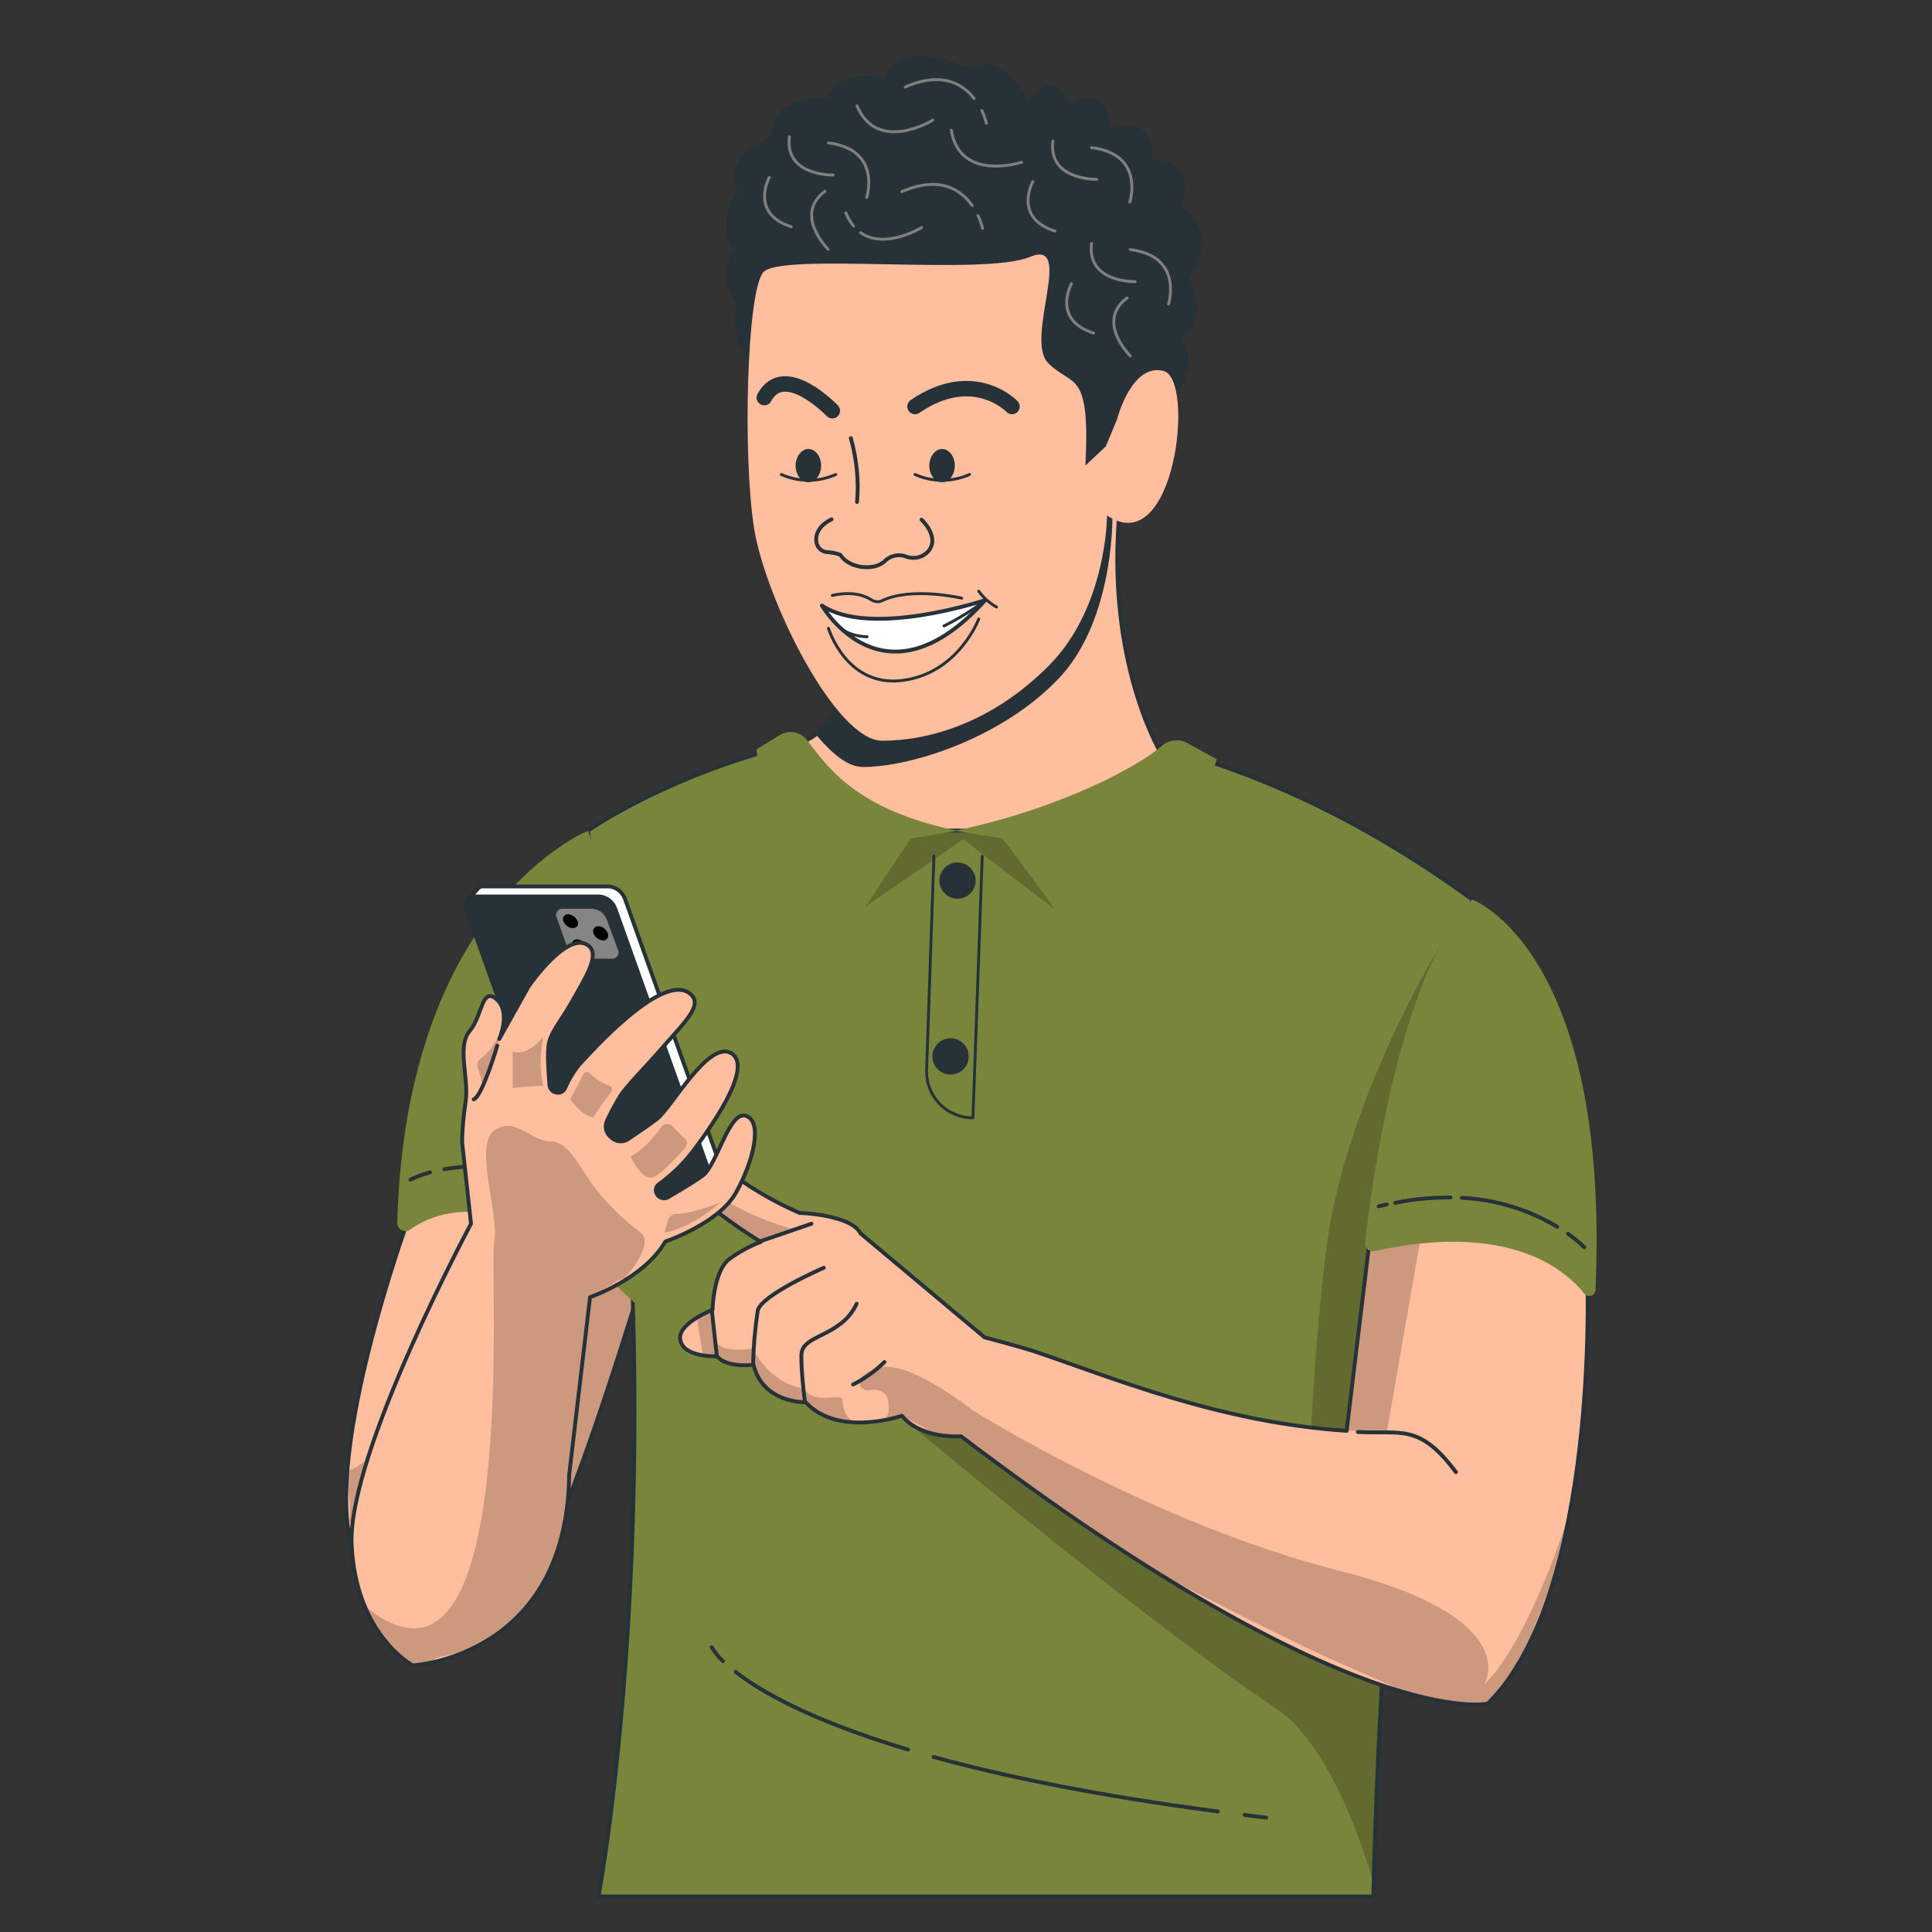<svg version="1.1" id="Layer_1" xmlns="http://www.w3.org/2000/svg" xmlns:xlink="http://www.w3.org/1999/xlink" x="0" y="0" viewBox="0 0 500 500" style="enable-background:new 0 0 500 500" xml:space="preserve"><rect x="0" y="0" width="500" height="500" fill="#333333" stroke="none"/><style>.st0{fill:#ffbe9d}.st2{opacity:.2;enable-background:new}.st3,.st4,.st5{fill:none;stroke:#263238;stroke-linecap:round;stroke-linejoin:round}.st4,.st5{fill:#263238}.st5{fill:none;stroke:#7f7f7f;stroke-width:.75}.st6{fill:#7a853c}.st10{fill:#263238}.st11,.st12,.st13,.st16{stroke:#263238;stroke-linecap:round;stroke-linejoin:round}.st11{fill:none;stroke-width:4}.st12,.st13,.st16{fill:#fff}.st13,.st16{fill:none;stroke-width:.75}.st16{fill:#858585}</style><g id="freepik--Character--inject-2"><path class="st0" d="M105.3 316.7s-21.1 58.1-14.4 82.9c6.7 24.9 41.6 17.2 50.1 2 8.6-15.2 25.2-70.4 25.2-70.4L149 298.1l-38.1 8.6-3.6 5.2-2 4.8z"/><defs><path id="SVGID_1_" d="M105.3 316.7s-21.1 58.1-14.4 82.9c6.7 24.9 41.6 17.2 50.1 2 8.6-15.2 25.2-70.4 25.2-70.4L149 298.1l-38.1 8.6-3.6 5.2-2 4.8z"/></defs><clipPath id="SVGID_2_"><use xlink:href="#SVGID_1_" style="overflow:visible"/></clipPath><path class="st2" d="M145.2 398.8c0-1.4.5-2.8 1.3-3.9-.9-1.2-1-2.8-.4-4.2 2.4-8.4 7.3-18.3 10-26.6 2.8-8.7 8.1-18.5 8.4-27.7.3-14.6-14.3-21-27-23.7-6.8 13.6-32 62.9-47.8 68.1.2 4.2 1.2 8.3.8 12.4v.4c.4.9.7 1.8.9 2.8.1.8.1 1.6 0 2.4h53.8z" style="clip-path:url(#SVGID_2_)"/><path class="st3" d="M105.3 316.7s-21.1 58.1-14.4 82.9c6.7 24.9 41.6 17.2 50.1 2 8.6-15.2 25.2-70.4 25.2-70.4L149 298.1l-38.1 8.6-3.6 5.2-2 4.8z"/><path class="st4" d="M302.9 102.8s8.1-7.3 2-15.1c0 0 8.1-5.7 2.2-15.7 0 0 8.9-11.2-2.2-18.7 0 0 5.7-11.7-7.3-11.5 0 0 2.2-12.3-10.8-7.7 0 0 .9-12.4-10.1-6.8 0 0-4.9-11-10.6.4 0 0-5.6-14.6-15.2-9.5 0 0-18.7-8.6-21.4 2.4 0 0-12.1-3.1-15.3 5.3 0 0-13.6-1.8-14.2 9.9 0 0-12.8 4.4-8.8 13.9 0 0-5.7 7.5-.8 15 0 0-4.7 5.1.8 14.3 0 0-2.4 9.5 4.2 16.3l80.5 13.2 3.7 18.3 15.6-6.2 7.7-17.8z"/><path class="st5" d="M252.1 25.5c-2.9-3.8-8.4-7.1-17.8-3M255.3 31.9c-.3-1.1-.7-2.3-1.2-3.3M241.4 31.1s-14.3 8.8-19.6-3.7M264.4 42s-16 5.2-18.2-8.3M251.6 53.2c-2.8-4-8.3-7.9-18.2-3.6M254.3 59.1c-.3-1.1-.7-2.3-1.2-3.3M220.9 58.5c-.8-1-1.5-2.2-2-3.4M238.5 58.9s-9.5 5.8-15.8 1.3M302.4 78.7s4-12.4-9.9-14.1M277.3 73.4s-5.2 9.3 5.7 12.8M293.8 72.9s-12.6.3-11.3-9.9M292.5 92.1s-9-8.9-.8-15M224.3 51.1s4-12.4-9.9-14.1M199.1 45.9s-5.2 9.3 5.7 12.8M215.6 45.3s-12.6.3-11.3-9.9M214.3 64.5s-9-8.9-.8-15M292.4 52.3s4-12.4-9.9-14.1M267.3 47s-5.2 9.3 5.7 12.8M283.8 46.4s-12.6.3-11.3-9.9"/><path class="st6" d="M381 232.8s-22.3 117-25.6 258H154.9s22.7-119.7-2.8-275.8c.1 0 103.4-73.6 228.9 17.8z"/><defs><path id="SVGID_3_" d="M381 232.8s-22.3 117-25.6 258H154.9s22.7-119.7-2.8-275.8c.1 0 103.4-73.6 228.9 17.8z"/></defs><clipPath id="SVGID_4_"><use xlink:href="#SVGID_3_" style="overflow:visible"/></clipPath><g style="clip-path:url(#SVGID_4_)"><path class="st2" d="M373.1 244.1s-25.6 41.2-30 80.4c-2.6 21.6-4 43.4-4.4 65.2l-113.8-29.9s68.8 58.1 105.4 82.4c16 10.6 25.2 45.3 25.2 45.3l2.4-50.1-3-106.4 26.2-73.6-8-13.3zM273.3 235.6l-24-18.4-25.4 17.5-7.6-25.4 24.2-9.5 31.6 3.7 10.5 14.2z"/></g><path class="st3" d="M381 232.8s-22.3 117-25.6 258H154.9s22.7-119.7-2.8-275.8c.1 0 103.4-73.6 228.9 17.8z"/><path class="st0" d="M410.8 330.6s3.1 81.9-25.8 110.3c0 0-34.7 7.9-136.3-69.2 0 0-10.1.9-15.3-5.3 0 0-16.4 5.7-24.9-3.5 0 0-11 .4-13.5-9.7 0 0-7 .9-9.4-2.2 0 0-8.4.4-9.5-4-1.2-4.4 8.3-8 8.3-8s.2-10.1 4.4-13.2c2.5-1.8 5.2-3.3 8.1-4.4 0 0-27.7-16.7-24.4-26 3.4-9.3 8 7 34.4 18.5 0 0 13.3.4 15.8 5.3l32.1 26.9s9.4 2.5 12.5 3.5c20 6.7 47.9 18.5 81.2 20.7l6.4-52.9c-.2-.1 40.1-9.8 55.9 13.2z"/><defs><path id="SVGID_5_" d="M410.8 330.6s3.1 81.9-25.8 110.3c0 0-34.7 7.9-136.3-69.2 0 0-10.1.9-15.3-5.3 0 0-16.4 5.7-24.9-3.5 0 0-11 .4-13.5-9.7 0 0-7 .9-9.4-2.2 0 0-8.4.4-9.5-4-1.2-4.4 8.3-8 8.3-8s.2-10.1 4.4-13.2c2.5-1.8 5.2-3.3 8.1-4.4 0 0-27.7-16.7-24.4-26 3.4-9.3 8 7 34.4 18.5 0 0 13.3.4 15.8 5.3l32.1 26.9s9.4 2.5 12.5 3.5c20 6.7 47.9 18.5 81.2 20.7l6.4-52.9c-.2-.1 40.1-9.8 55.9 13.2z"/></defs><clipPath id="SVGID_6_"><use xlink:href="#SVGID_5_" style="overflow:visible"/></clipPath><g style="clip-path:url(#SVGID_6_)"><path class="st2" d="m368.3 316.7-9.4 53.9-10.7-.4 1-7.4 4.8-39.5 3.8-17.2 8.2 1.7zM406.2 391.4s-10 32.7-22.1 44.6c0 0 11-17.2-37.5-29.5s-95-41.6-95-41.6-16.7-13.3-24.3-10.9-4.5 6.3-2.4 5.8c2-.5 4.8.3 5 3 .2 2.8.3 4.7-3 5 2.1-.6 4.3-1.1 6.4-1.4 1.4.5 6.8 3.8 8.4 4.4 2.3.9 4.5-.1 7.1.9 4.7 1.9 10 8.5 15.1 11.1 2.9 1.5 33.6 23.2 36.8 24.8 34.2 17.8 45.4 22.5 45.4 22.5l18.1 8 14.2 2.8h6.6l9.4-12.8 8.7-22.7 1.7-9.4 1.4-4.6zM220.8 368c-1.7-1.2-2.7-3.2-2.7-5.2.3-3.2-6.4 1.5-10.2-3.5 0 0-7.9-.5-13.1-10.3 0 0-8.6 1.5-9.9-2.3 0 0-.6-11.7-1.6-11.3s-3.5 2.2-3.5 2.2l2.5 15.5 14.2 11.6 16.5 6.6h7.7l.1-3.3zM193.3 321.3s3.5.4 12.3-3.1c0 0-12.9-3.3-21.2-9.9-8.4-6.7-10.3-14-12.4-10.9-2.1 3.1 6.6 12.9 6.6 12.9l14.7 11z"/></g><path class="st3" d="M410.8 330.6s3.1 81.9-25.8 110.3c0 0-34.7 7.9-136.3-69.2 0 0-10.1.9-15.3-5.3 0 0-16.4 5.7-24.9-3.5 0 0-11 .4-13.5-9.7 0 0-7 .9-9.4-2.2 0 0-8.4.4-9.5-4-1.2-4.4 8.3-8 8.3-8s.2-10.1 4.4-13.2c2.5-1.8 5.2-3.3 8.1-4.4 0 0-27.7-16.7-24.4-26 3.4-9.3 8 7 34.4 18.5 0 0 13.3.4 15.8 5.3l32.1 26.9s9.4 2.5 12.5 3.5c20 6.7 47.9 18.5 81.2 20.7l6.4-52.9c-.2-.1 40.1-9.8 55.9 13.2z"/><path class="st3" d="M351.4 370.6c11.3.6 15.9-2.3 25.4 10.4M213.2 328.1s-16.2 7-17.1 11.1c-.7 4.6-1.1 9.2-1.2 13.8M221.7 337.4c-1 2.2-2.6 4.1-4.6 5.5-4.6 3.4-9.7 3.8-9.7 7.9-.1 4.1.9 12 .9 12M184.2 338.9l1.3 11.9M196.6 321.3l13.4-4.6M228.9 352.5c-2.4 2.3-5.1 4.3-8.1 5.8"/><path class="st6" d="M152.2 215s-47.1 18.7-49.4 101.4c0 1.2.9 2.2 2.1 2.2.5 0 .9-.1 1.3-.4 7.3-5.2 26-12.2 57.5 18.5.9.9 2.4.9 3.3 0 .4-.4.7-1 .7-1.6v-.1c0-8.8-.1-27-1.9-48.3-2.1-23-6-49.4-13.6-71.7z"/><path class="st3" d="M115 302.6c11-2 30.8-1.2 50.8 21.9M106.2 305.3c1.6-.8 3.3-1.4 5.1-1.9"/><path class="st0" d="M301.1 196.1s-15.5-24.2-11.2-65.8l-63.6 4.2s-.6 55.1-20.9 58.1l16.6 21.2 14.6 1.1 25.4.1 36.9-11.9 2.2-7z"/><defs><path id="SVGID_7_" d="M301.1 196.1s-15.5-24.2-11.2-65.8l-63.6 4.2s-.6 55.1-20.9 58.1l16.6 21.2 14.6 1.1 25.4.1 36.9-11.9 2.2-7z"/></defs><clipPath id="SVGID_8_"><use xlink:href="#SVGID_7_" style="overflow:visible"/></clipPath><path class="st4" d="M284.1 138.4c-4.9 1.8-10 3.2-15.1 4.3-.6 2.1-2.4 3.7-4.6 4.2-7.1 1.6-14.3 2-21.4 3.3s-13.9 2.9-21 3.2c-7.6.3-15-1.4-22.3-3.2l-.5-.1c3.2 3.6 6.4 7.3 8.1 12 1.2 3.2 1.3 7 2.8 10 .7 1.6 2.1 2.7 2.9 4.2h0c2.9 1 4.5 4.1 3.5 7-.1.2-.2.5-.3.7l-.4 1c-.7 2.1-2.3 3.8-4.4 4.6 4.2 5.1 8.3 8.4 11.9 8.4 12 0 35.1-7.1 49.9-22.3 14.2-14.4 14.2-40.2 14.2-42.2-1.3.3-2 4.4-3.3 4.9z" style="clip-path:url(#SVGID_8_)"/><path class="st3" d="M301.1 196.1s-15.5-24.2-11.2-65.8l-63.6 4.2s-.6 55.1-20.9 58.1l16.6 21.2 14.6 1.1 25.4.1 36.9-11.9 2.2-7z"/><path class="st0" d="M289.1 108.5s3.7-14.6 12-12.5c8.3 2 3 49.3-14.6 37.4 0 0 0 23.6-14.9 38.7-14.9 15.1-31.4 19.6-43.3 19.6-12 0-30-36.2-33.1-54.7-3-18.5-2-61.2 2.3-66.5s57.2 1 69-4c11.8-5-1.5 21.2 4.8 27.5s10.9 1.4 9.6 26.5l5.3-5 2.9-7z"/><path class="st10" d="M240.5 120.5c0 2.4 1.5 4.3 3.3 4.3 1.8 0 3.3-1.9 3.3-4.3s-1.5-4.3-3.3-4.3c-1.8 0-3.3 2-3.3 4.3zM205.9 120.5c0 2.4 1.5 4.3 3.3 4.3 1.8 0 3.3-1.9 3.3-4.3s-1.5-4.3-3.3-4.3c-1.8 0-3.3 2-3.3 4.3z"/><path class="st11" d="M261.9 105.2s-9.9-10.4-25.1 0M215.4 106.3s-12.4-13-17.6-3.4"/><path class="st12" d="M255 155.3s-29.7 9.9-42.3 1.4c.1.1 16 27.7 42.3-1.4z"/><path class="st3" d="M238.5 134.5s4.8 4.4 1.8 8.1c-1.4 1.6-3.6 2.2-5.7 1.5-1.8-.8-3.9-.4-5.4.9-2.6 2.9-9.5 2.2-11.7-1.4-1-.4-2.1-.6-3.2-.7-1.5 0-2.7-1-3-2.5-.3-1.8.3-4.2 3.9-6M220.2 113.4c1.5 5.4 2.1 11 1.6 16.5"/><path class="st13" d="M248.9 154.8s-12.8-3-20.5.6c-.9.5-1.9.4-2.8-.1-1.6-1.1-4.9-2.4-10.2-1.2"/><path class="st6" d="M300.7 193c-5.8 5.2-26.2 16.3-53.6 22l12.4 2 15.7 21.2s32.4-17.5 39.7-41.7l-7.3-4c-2.2-1.4-5-1.1-6.9.5z"/><path class="st6" d="M208.9 191.6c4.9 6.2 12 17.9 38.9 23.4l-12.1 2-14.1 21.2s-23.7-15.9-25.8-44.3l6.1-3.7c2.3-1.4 5.3-.8 7 1.4z"/><path class="st13" d="M250.9 122.8c-4.5 2-9.6 2-14.1 0M216.3 122.8c-4.5 2-9.6 2-14.1 0"/><path class="st6" d="M381 232.8s35.8 13 31.9 101.1c-.1.9-.8 1.5-1.7 1.5-.4 0-.8-.2-1.1-.5-5.3-6.7-20.1-18.7-54.4-11.1-1.1.2-2.1-.5-2.4-1.5 0-.2-.1-.4 0-.6 1.4-13.2 8.5-69 27.7-88.9z"/><path class="st3" d="m358.9 311.7-2.1.5M375.4 309.9c-4.8 0-9.6.4-14.3 1.4M403 317.5c-7.5-4.5-16-7.1-24.7-7.5M410 322.8c-1.3-1.3-2.8-2.5-4.2-3.5"/><path class="st12" d="M184.4 308.3c-.4.6-1.1.9-1.8.8h-32.2c-1.9-.1-3.5-1.4-4.2-3.1l-25.3-70.8c-.3-.7-.3-1.5.1-2.2l2.5-2.8c.4-.6 1.1-.9 1.8-.8h32.2c1.9.1 3.5 1.4 4.2 3.1l25.3 70.8c.3.7.3 1.5-.1 2.2l-2.5 2.8z"/><path class="st4" d="M150.3 309.1h32.2c1.2.1 2.2-.8 2.3-2 0-.4-.1-.8-.3-1.2l-25.3-70.8c-.7-1.8-2.3-3-4.2-3.1h-32.3c-1.2-.1-2.2.8-2.3 2 0 .4.1.8.2 1.1l25.3 70.8c.9 1.9 2.5 3.1 4.4 3.2z"/><path d="M150.7 248.6h7.6c1.2.1 2.2-.8 2.3-2 0-.4-.1-.8-.3-1.2l-2.8-7.6c-.7-1.8-2.3-3-4.2-3.1h-7.6c-1.2-.1-2.2.8-2.3 2 0 .4.1.8.3 1.2l2.7 7.6c.7 1.7 2.4 2.9 4.3 3.1z" style="fill:#858585;stroke:#263238;stroke-linecap:round;stroke-linejoin:round"/><path d="M145.8 238.4c.4 1 1.4 1.8 2.5 1.8.7 0 1.3-.5 1.3-1.2 0-.2 0-.4-.1-.6-.4-1-1.4-1.7-2.5-1.8-.7 0-1.3.5-1.3 1.2-.1.2 0 .4.1.6zM153.6 241.6c.4 1 1.4 1.7 2.5 1.8.7 0 1.3-.5 1.3-1.2 0-.2 0-.5-.1-.7-.4-1-1.4-1.8-2.5-1.8-.7 0-1.3.5-1.3 1.2 0 .3 0 .5.1.7zM148.1 244.9c.4 1 1.4 1.8 2.5 1.8.7 0 1.3-.5 1.3-1.2 0-.2 0-.4-.1-.6-.4-1-1.4-1.7-2.5-1.8-.7 0-1.3.5-1.3 1.2-.1.1 0 .3.1.6z"/><path class="st0" d="M121.9 316.7S90 376.1 91 399.6s15.8 31.4 15.8 31.4 39.9-2 40.5-49.3l5.4-46s13.9-4.7 19.5-14.4c0 0 13.9-4.7 18.3-12.7 4.4-7.9 7-18.2 2.6-19.8-4.4-1.6-7.5 12.8-11.3 15.5-2.5 1.8-6.6 4.2-9 5.6-1 .5-2.3.1-2.8-.9 0 0 0-.1-.1-.2-.4-.8-.1-1.8.6-2.3 3.3-2.4 6.2-5.2 8.7-8.4 4.2-5.6 16-21.8 10.1-25.5-5.9-3.6-15.5 14.1-19.3 17-2.3 1.8-5.6 3.9-7.6 5.3-1.3.8-3 .6-4.2-.5l-.2-.2c-1.2-1-1.6-2.7-.9-4.2 1.1-2.3 2.3-4.6 3.7-6.8 2.5-3.4 5.9-6.6 11.1-12.6 5.4-6.2 10.3-10.7 6.6-13.5-7.2-5.6-25.9 15.6-28.4 18.2-1.6 1.9-2.9 4.1-3.9 6.4-.5 1-1.7 1.4-2.7.9h-.1c-.7-.4-1.1-1-1.2-1.8-.2-2.6-.7-8.7-.1-11 .8-3.3 3.2-5.6 6.5-11.6 3-5.3 6.4-10.8 4-13.2-5.3-5-15.8 10.3-15.8 10.3l-7.6 13.6s3.1-7-.7-10.3c-3.9-3.3-3.6 4.3-7 8.3-3.3 4-.1 12.2-1 18.2-.5 3.5-.9 7-.9 10.6l2.3 21z"/><defs><path id="SVGID_9_" d="M121.9 316.7S90 376.1 91 399.6s15.8 31.4 15.8 31.4 39.9-2 40.5-49.3l5.4-46s13.9-4.7 19.5-14.4c0 0 13.9-4.7 18.3-12.7 4.4-7.9 7-18.2 2.6-19.8-4.4-1.6-7.5 12.8-11.3 15.5-2.5 1.8-6.6 4.2-9 5.6-1 .5-2.3.1-2.8-.9 0 0 0-.1-.1-.2-.4-.8-.1-1.8.6-2.3 3.3-2.4 6.2-5.2 8.7-8.4 4.2-5.6 16-21.8 10.1-25.5-5.9-3.6-15.5 14.1-19.3 17-2.3 1.8-5.6 3.9-7.6 5.3-1.3.8-3 .6-4.2-.5l-.2-.2c-1.2-1-1.6-2.7-.9-4.2 1.1-2.3 2.3-4.6 3.7-6.8 2.5-3.4 5.9-6.6 11.1-12.6 5.4-6.2 10.3-10.7 6.6-13.5-7.2-5.6-25.9 15.6-28.4 18.2-1.6 1.9-2.9 4.1-3.9 6.4-.5 1-1.7 1.4-2.7.9h-.1c-.7-.4-1.1-1-1.2-1.8-.2-2.6-.7-8.7-.1-11 .8-3.3 3.2-5.6 6.5-11.6 3-5.3 6.4-10.8 4-13.2-5.3-5-15.8 10.3-15.8 10.3l-7.6 13.6s3.1-7-.7-10.3c-3.9-3.3-3.6 4.3-7 8.3-3.3 4-.1 12.2-1 18.2-.5 3.5-.9 7-.9 10.6l2.3 21z"/></defs><clipPath id="SVGID_10_"><use xlink:href="#SVGID_9_" style="overflow:visible"/></clipPath><g style="clip-path:url(#SVGID_10_)"><path class="st2" d="M165.8 319c-4.4-3.3-8.4-7.2-11.8-11.5-4-5.2-6.6-12.1-11.6-12.1s-9.1-6.7-14.5-2.8c-5.4 3.9 1.4 21.6 0 28.7s7.3 126.9-33.2 94.6c.7 2.4 1.6 4.8 2.8 7 0 .1.1.2.2.2l.9 1.2.2.4c2.2 2.8 5.1 5.1 8.4 6.4.6 0 1.2-.1 1.8-.1l.6-.3 1.6-.6c1.1-.8 2.3-1.3 3.6-1.5l1.2-.2c1.7-.5 3.5-1 5.3-1.3.5-.2.9-.3 1.4-.5 5.9-3.5 11.3-7.9 15.9-13.1 1-3 2.4-5.9 4.1-8.6 1.4-2.4 2.8-4.5 2.7-7.3-.1-1.6.4-3.2 1.4-4.5.6-8.2.8-16.1 2.1-24.2 1.5-8.9 3.1-17.7 3.1-26.7 0-.4 0-.8.1-1.1-.1-.9-.1-1.9.2-2.8.5-1.7 1.7-3.2 3.2-4.2 1.3-.9 2.7-1.5 3.9-2.4.6-.4 1.4-.7 2.1-.8 2.2-2.4 7.6-9.1 4.3-11.9zM177 294.4c-1-.8-2-1.8-2.8-2.8-.6-.8-1.8-1-2.6-.4-.1.1-.3.2-.4.4-1.7 2.4-4.7 6-8 7.7 0 0 3 6.6 6 5.3 2.1-.9 6-5.2 8.1-7.5.7-.8.6-2-.3-2.7.1.1.1 0 0 0zM157.8 281c-1.9-.7-3.7-1.8-5.1-3.2-.4-.4-1-.5-1.5-.1-.1.1-.2.2-.2.3l-3.4 6.5s2.4 3.8 5.9 4.8c1.4-2.3 2.9-4.5 4.6-6.6.4-.4.4-1.1-.1-1.5 0-.1-.1-.2-.2-.2zM140.6 268.3s-4 5.3-7.9 3.8v9.4l7.9-.5s-1.5-4.8 0-12.7zM186.6 311.1s-6.7 2.9-11.6 3.1c-1 0-1.9.7-2.2 1.7l-.8 3.1s6.3-.8 14.6-7.9zM129.9 266.7s-2.4 5.1-5.2 7c-2.8 2 .3 3.4 0 8 0 0 4.3-11.5 5.2-15z"/></g><path class="st3" d="M121.9 316.7S90 376.1 91 399.6s15.8 31.4 15.8 31.4 39.9-2 40.5-49.3l5.4-46s13.9-4.7 19.5-14.4c0 0 13.9-4.7 18.3-12.7 4.4-7.9 7-18.2 2.6-19.8-4.4-1.6-7.5 12.8-11.3 15.5-2.5 1.8-6.6 4.2-9 5.6-1 .5-2.3.1-2.8-.9 0 0 0-.1-.1-.2h0c-.4-.8-.1-1.8.6-2.3 3.3-2.4 6.2-5.2 8.7-8.4 4.2-5.6 16-21.8 10.1-25.5-5.9-3.6-15.5 14.1-19.3 17-2.3 1.8-5.6 3.9-7.6 5.3-1.3.8-3 .6-4.2-.5l-.2-.2c-1.2-1-1.6-2.7-.9-4.2 1.1-2.3 2.3-4.6 3.7-6.8 2.5-3.4 5.9-6.6 11.1-12.6 5.4-6.2 10.3-10.7 6.6-13.5-7.2-5.6-25.9 15.6-28.4 18.2-1.6 1.9-2.9 4.1-3.9 6.4-.5 1-1.7 1.4-2.7.9h-.1 0c-.7-.4-1.1-1-1.2-1.8-.2-2.6-.7-8.7-.1-11 .8-3.3 3.2-5.6 6.5-11.6 3-5.3 6.4-10.8 4-13.2-5.3-5-15.8 10.3-15.8 10.3l-7.6 13.6s3.1-7-.7-10.3c-3.9-3.3-3.6 4.3-7 8.3-3.3 4-.1 12.2-1 18.2-.5 3.5-.9 7-.9 10.6l2.3 21z"/><path class="st3" d="M128.7 270.6s-3.9 13.2-6.1 13.9M322.1 469.7c1.8.2 3.6.5 5.6.7M241.6 454.7c18.2 5 42.2 10 73.6 14.1M190.4 432.7c6.5 5.1 19.4 12.5 44.6 20.1M184.2 426.3c.8 1.3 1.7 2.5 2.9 3.6"/><path class="st13" d="m254.2 221.6-2.4 67.7h0c-6.6 0-11.9-5.2-12-11.8v-.6l1.9-55.4"/><path class="st4" d="M252 227.9c0 2.3-1.9 4.2-4.2 4.2s-4.2-1.9-4.2-4.2 1.9-4.2 4.2-4.2 4.2 1.9 4.2 4.2z"/><circle class="st4" cx="246" cy="273.4" r="4.2"/><path class="st16" d="M253.3 153c1.2 1.7 2.8 3.1 4.6 4.1"/><path class="st13" d="M217.2 162.2s2 2.4 7.2 2.6"/><path class="st16" d="M255 155.3c-3.3 2.6-6.9 4.8-10.7 6.7"/><path class="st13" d="M214.4 162.6s4.6 15.3 19.1 13.5c14.5-1.8 19.8-15.9 19.8-15.9"/></g></svg>